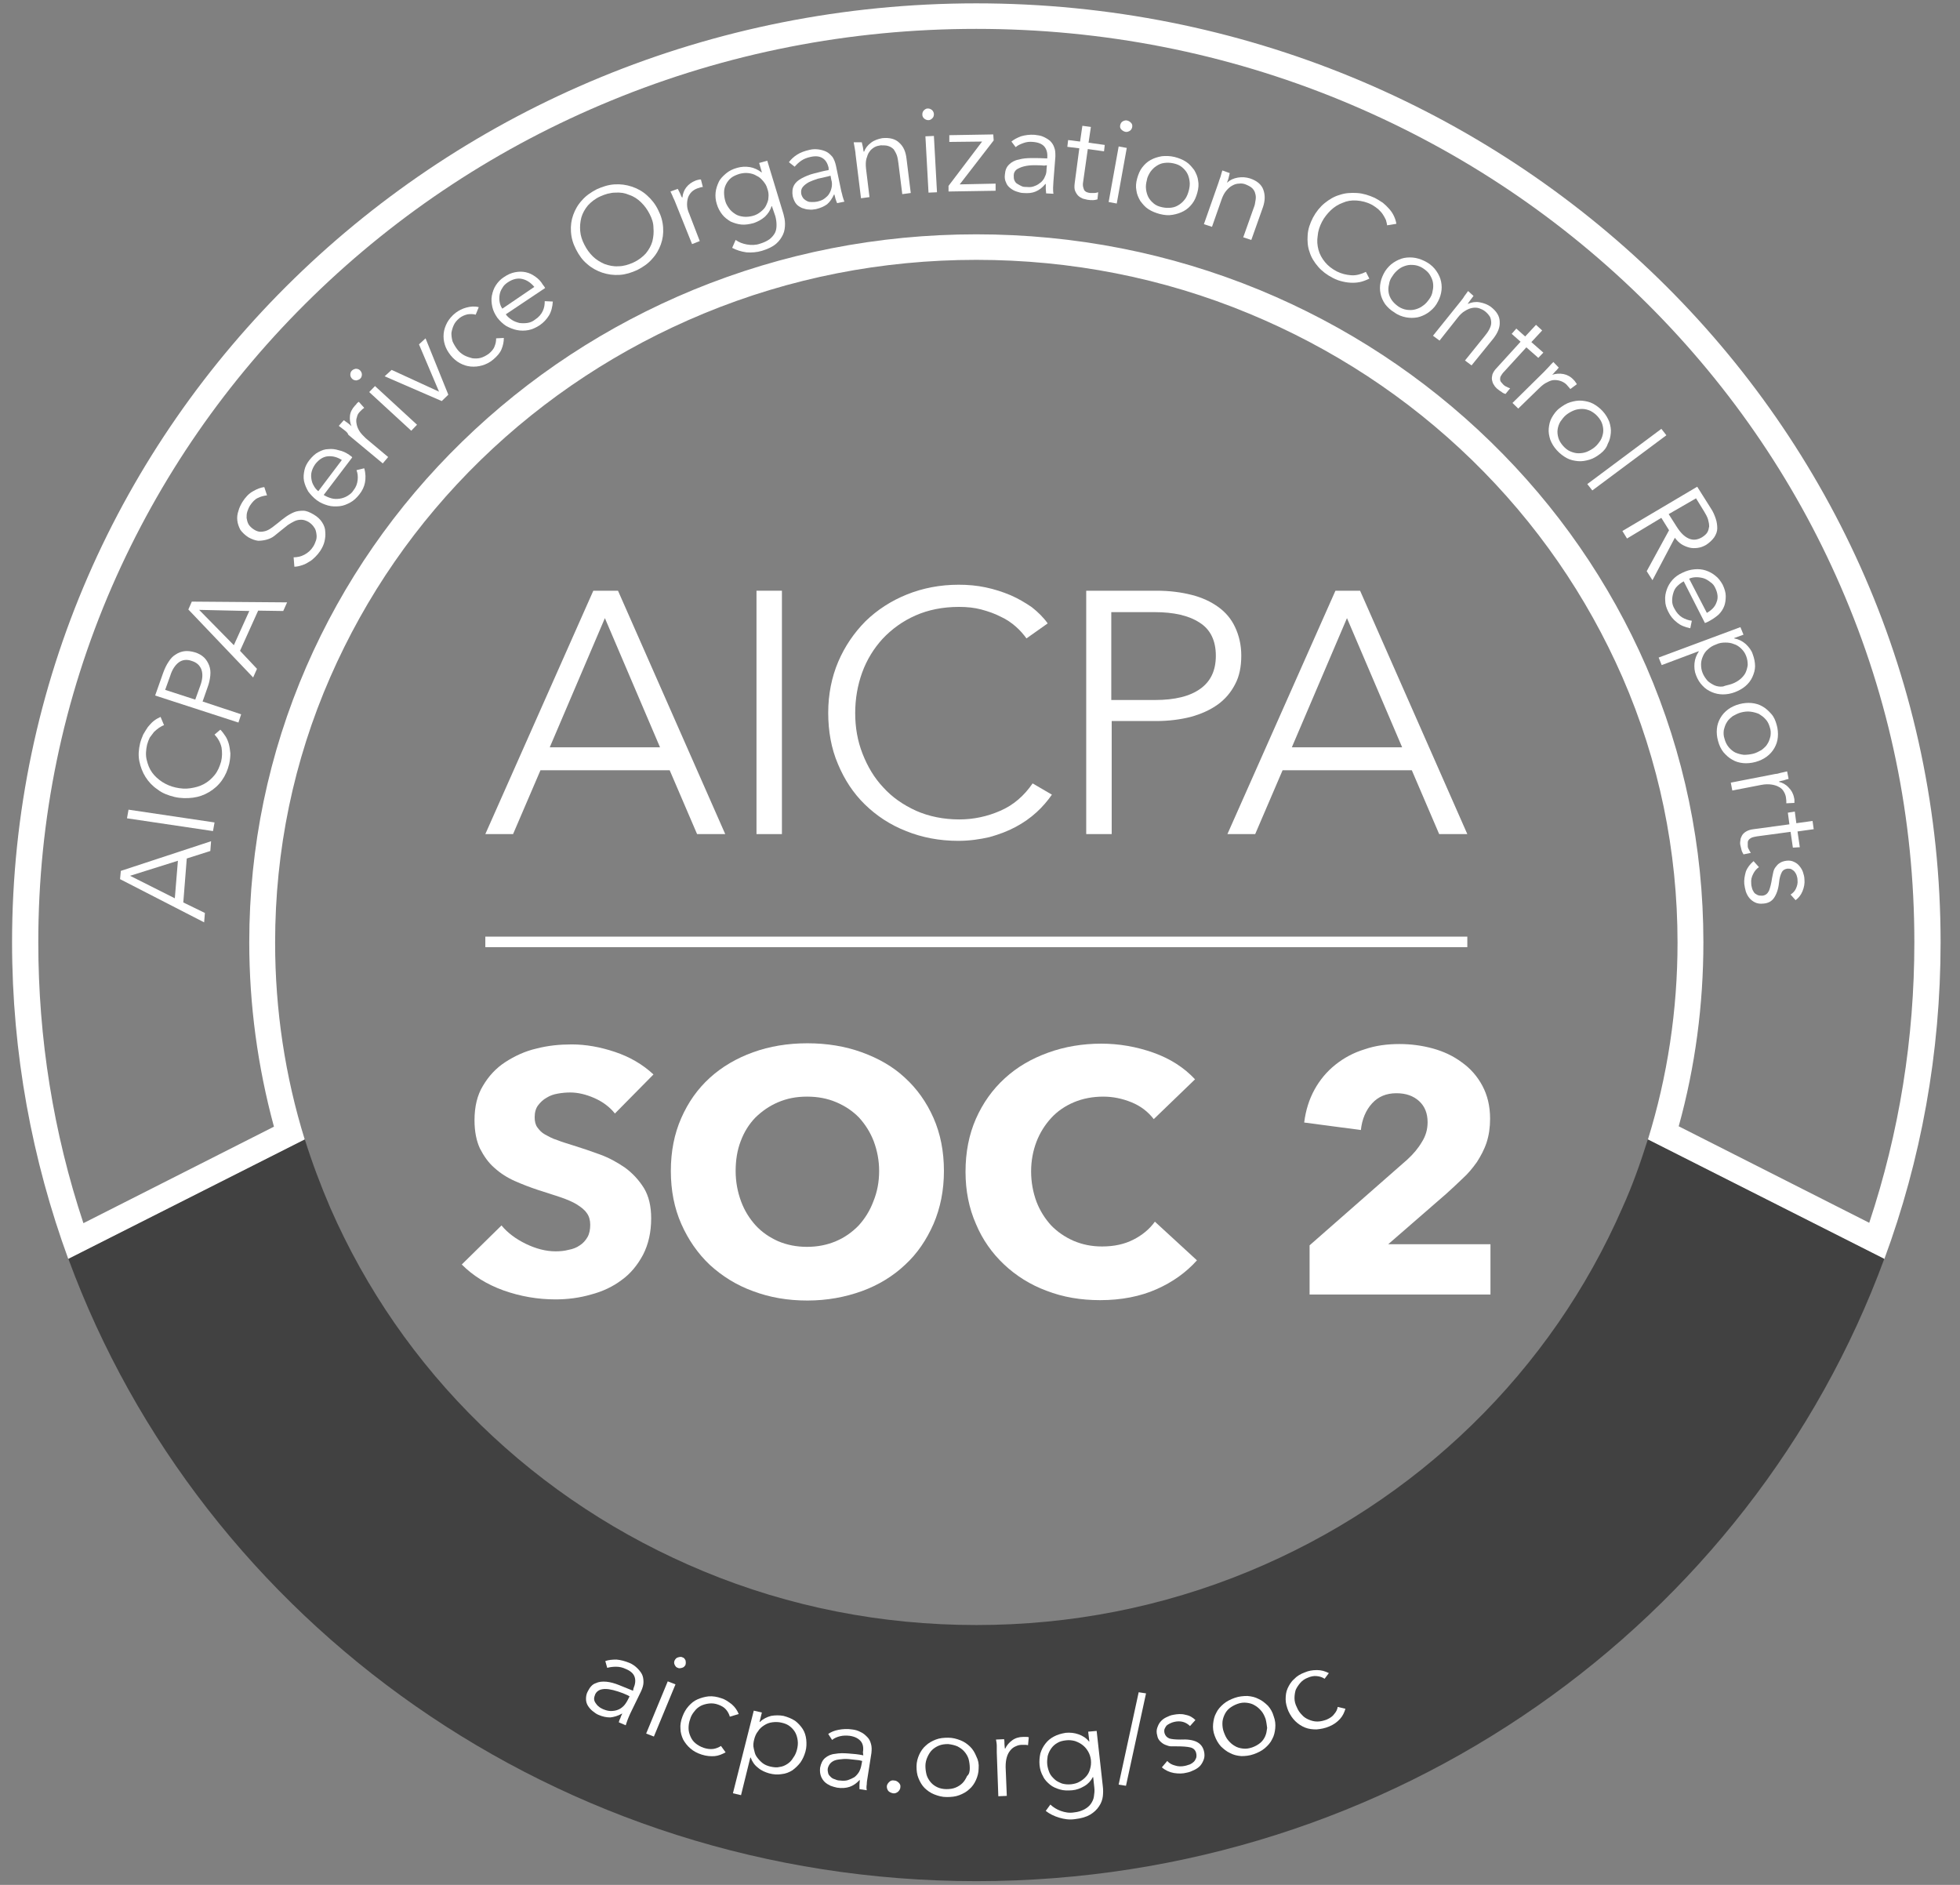 <svg width="52" height="50" viewBox="0 0 52 50" fill="none" xmlns="http://www.w3.org/2000/svg">
<rect x="0" y="0" width="52" height="50" fill="#808080" stroke="none"/>
<path d="M25.903 0.766C29.259 0.766 32.523 1.404 35.593 2.669C38.561 3.895 41.222 5.638 43.504 7.86C45.785 10.081 47.586 12.681 48.835 15.56C50.135 18.549 50.789 21.717 50.789 24.995C50.789 27.545 50.39 30.036 49.592 32.437L44.537 29.877C44.977 28.293 45.192 26.649 45.192 24.995C45.192 22.455 44.68 19.994 43.677 17.683C42.705 15.451 41.314 13.438 39.543 11.715C37.773 9.992 35.706 8.637 33.414 7.69C31.04 6.714 28.512 6.216 25.903 6.216C23.293 6.216 20.766 6.714 18.392 7.69C16.099 8.637 14.032 9.992 12.262 11.715C10.492 13.438 9.1 15.451 8.128 17.683C7.125 19.994 6.613 22.455 6.613 24.995C6.613 26.659 6.838 28.302 7.268 29.887L2.213 32.447C1.415 30.046 1.016 27.545 1.016 24.995C1.016 21.727 1.671 18.549 2.97 15.56C4.229 12.671 6.02 10.081 8.302 7.86C10.584 5.638 13.255 3.885 16.212 2.669C19.282 1.404 22.546 0.766 25.903 0.766ZM25.903 0.089C11.771 0.089 0.32 11.237 0.32 24.995C0.32 27.944 0.852 30.773 1.814 33.403L8.087 30.235C7.565 28.552 7.299 26.798 7.299 25.005C7.299 22.554 7.79 20.183 8.762 17.962C9.704 15.81 11.044 13.867 12.753 12.203C14.462 10.54 16.458 9.234 18.668 8.318C20.96 7.371 23.395 6.893 25.903 6.893C28.41 6.893 30.855 7.371 33.137 8.318C35.348 9.234 37.343 10.54 39.052 12.203C40.761 13.867 42.101 15.81 43.043 17.962C44.015 20.193 44.506 22.564 44.506 25.005C44.506 26.798 44.24 28.552 43.718 30.235L49.991 33.403C50.963 30.773 51.485 27.944 51.485 24.995C51.485 11.237 40.035 0.089 25.903 0.089Z" fill="white"/>
<path d="M25.903 49.901C37.005 49.901 46.451 43.017 49.991 33.393L43.718 30.225C43.524 30.843 43.309 31.451 43.043 32.038C42.102 34.191 40.761 36.133 39.052 37.797C37.343 39.461 35.348 40.766 33.137 41.682C30.845 42.629 28.41 43.107 25.903 43.107C23.395 43.107 20.95 42.629 18.668 41.682C16.457 40.766 14.462 39.461 12.753 37.797C11.044 36.133 9.704 34.191 8.762 32.038C8.506 31.441 8.281 30.843 8.087 30.225L1.814 33.393C5.355 43.017 14.8 49.901 25.903 49.901Z" fill="#414141"/>
<path d="M13.612 22.126H12.876L15.741 15.67H16.396L19.241 22.126H18.494L17.767 20.432H14.339L13.612 22.126ZM14.585 19.824H17.511L16.048 16.397L14.585 19.824Z" fill="white"/>
<path d="M20.07 22.126V15.67H20.745V22.126H20.07Z" fill="white"/>
<path d="M27.908 21.08C27.796 21.239 27.663 21.399 27.499 21.548C27.335 21.697 27.151 21.827 26.946 21.936C26.741 22.046 26.506 22.136 26.25 22.206C25.994 22.265 25.718 22.305 25.422 22.305C24.92 22.305 24.459 22.215 24.04 22.046C23.61 21.877 23.252 21.638 22.945 21.339C22.638 21.04 22.403 20.681 22.229 20.263C22.055 19.855 21.973 19.396 21.973 18.908C21.973 18.42 22.065 17.962 22.239 17.553C22.413 17.145 22.659 16.786 22.965 16.477C23.273 16.178 23.641 15.939 24.06 15.77C24.48 15.601 24.941 15.511 25.432 15.511C25.677 15.511 25.913 15.531 26.148 15.581C26.383 15.63 26.598 15.7 26.813 15.79C27.018 15.879 27.202 15.989 27.376 16.108C27.54 16.238 27.683 16.378 27.796 16.537L27.233 16.935C27.161 16.836 27.069 16.726 26.956 16.627C26.844 16.527 26.701 16.427 26.547 16.358C26.394 16.278 26.22 16.218 26.035 16.168C25.851 16.119 25.657 16.099 25.442 16.099C25.012 16.099 24.623 16.178 24.286 16.328C23.948 16.477 23.661 16.686 23.416 16.945C23.18 17.204 22.996 17.503 22.873 17.842C22.751 18.181 22.689 18.539 22.689 18.918C22.689 19.297 22.751 19.655 22.884 19.994C23.017 20.333 23.191 20.631 23.436 20.89C23.672 21.15 23.958 21.349 24.306 21.508C24.644 21.657 25.033 21.737 25.452 21.737C25.831 21.737 26.199 21.657 26.537 21.508C26.885 21.359 27.171 21.11 27.396 20.781L27.908 21.08Z" fill="white"/>
<path d="M28.818 15.67H30.691C31.029 15.67 31.336 15.71 31.612 15.78C31.888 15.849 32.124 15.959 32.318 16.099C32.513 16.238 32.666 16.417 32.768 16.637C32.871 16.856 32.932 17.105 32.932 17.394C32.932 17.683 32.881 17.942 32.768 18.151C32.656 18.37 32.502 18.549 32.308 18.689C32.113 18.828 31.878 18.938 31.591 19.017C31.315 19.087 31.008 19.127 30.671 19.127H29.494V22.126H28.818V15.67ZM30.64 18.569C31.172 18.569 31.571 18.47 31.847 18.27C32.124 18.071 32.257 17.782 32.257 17.394C32.257 16.995 32.113 16.696 31.827 16.517C31.54 16.328 31.141 16.238 30.63 16.238H29.483V18.569H30.64Z" fill="white"/>
<path d="M33.301 22.126H32.564L35.43 15.67H36.084L38.929 22.126H38.182L37.456 20.432H34.028L33.301 22.126ZM34.273 19.824H37.2L35.736 16.397L34.273 19.824Z" fill="white"/>
<path d="M16.314 29.538C16.181 29.369 15.996 29.229 15.771 29.129C15.546 29.03 15.331 28.98 15.127 28.98C15.024 28.98 14.912 28.99 14.799 29.01C14.687 29.03 14.595 29.06 14.502 29.119C14.41 29.169 14.339 29.239 14.277 29.319C14.216 29.398 14.185 29.508 14.185 29.637C14.185 29.747 14.206 29.837 14.257 29.907C14.308 29.976 14.369 30.046 14.461 30.096C14.554 30.146 14.656 30.205 14.789 30.245C14.912 30.295 15.055 30.335 15.209 30.385C15.434 30.454 15.669 30.534 15.915 30.624C16.16 30.713 16.375 30.833 16.58 30.973C16.784 31.122 16.948 31.301 17.081 31.511C17.214 31.73 17.276 31.999 17.276 32.318C17.276 32.686 17.204 33.005 17.061 33.284C16.917 33.553 16.733 33.782 16.498 33.951C16.262 34.13 15.986 34.26 15.679 34.34C15.372 34.429 15.055 34.469 14.738 34.469C14.267 34.469 13.807 34.39 13.356 34.23C12.916 34.071 12.548 33.842 12.251 33.543L13.305 32.507C13.469 32.706 13.684 32.865 13.95 32.995C14.216 33.124 14.482 33.194 14.738 33.194C14.861 33.194 14.973 33.184 15.086 33.154C15.198 33.134 15.301 33.094 15.383 33.035C15.464 32.985 15.536 32.905 15.587 32.816C15.638 32.726 15.659 32.616 15.659 32.487C15.659 32.367 15.628 32.258 15.567 32.178C15.505 32.088 15.413 32.019 15.301 31.949C15.188 31.879 15.045 31.819 14.871 31.759C14.697 31.7 14.502 31.64 14.287 31.57C14.073 31.5 13.868 31.421 13.663 31.331C13.459 31.241 13.274 31.122 13.121 30.983C12.957 30.843 12.835 30.664 12.732 30.464C12.64 30.265 12.589 30.016 12.589 29.717C12.589 29.358 12.661 29.05 12.814 28.801C12.967 28.542 13.162 28.332 13.408 28.173C13.653 28.014 13.929 27.884 14.236 27.814C14.543 27.735 14.85 27.705 15.168 27.705C15.546 27.705 15.925 27.774 16.314 27.904C16.703 28.034 17.05 28.233 17.337 28.502L16.314 29.538Z" fill="white"/>
<path d="M25.043 31.062C25.043 31.57 24.951 32.038 24.767 32.467C24.583 32.885 24.337 33.254 24.01 33.553C23.693 33.852 23.304 34.091 22.864 34.25C22.424 34.409 21.942 34.499 21.421 34.499C20.899 34.499 20.428 34.419 19.978 34.25C19.538 34.091 19.159 33.852 18.832 33.553C18.515 33.254 18.259 32.885 18.075 32.467C17.89 32.048 17.798 31.58 17.798 31.062C17.798 30.544 17.89 30.076 18.075 29.657C18.259 29.239 18.504 28.89 18.832 28.591C19.149 28.302 19.538 28.073 19.978 27.914C20.418 27.755 20.899 27.675 21.421 27.675C21.942 27.675 22.424 27.755 22.864 27.914C23.304 28.073 23.693 28.293 24.01 28.591C24.327 28.88 24.583 29.239 24.767 29.657C24.951 30.076 25.043 30.544 25.043 31.062ZM23.324 31.062C23.324 30.783 23.273 30.524 23.181 30.275C23.089 30.036 22.956 29.827 22.792 29.647C22.628 29.478 22.424 29.339 22.188 29.239C21.953 29.139 21.697 29.09 21.41 29.09C21.124 29.09 20.878 29.139 20.643 29.239C20.408 29.339 20.213 29.478 20.039 29.647C19.875 29.817 19.742 30.026 19.65 30.275C19.558 30.514 19.517 30.783 19.517 31.062C19.517 31.351 19.569 31.62 19.661 31.869C19.753 32.118 19.886 32.327 20.049 32.507C20.213 32.686 20.418 32.825 20.643 32.925C20.878 33.025 21.134 33.075 21.41 33.075C21.687 33.075 21.943 33.025 22.178 32.925C22.413 32.825 22.608 32.686 22.782 32.507C22.945 32.327 23.078 32.118 23.171 31.869C23.273 31.62 23.324 31.351 23.324 31.062Z" fill="white"/>
<path d="M30.681 34.2C30.252 34.39 29.75 34.489 29.188 34.489C28.676 34.489 28.205 34.41 27.765 34.24C27.335 34.081 26.957 33.842 26.639 33.543C26.322 33.244 26.066 32.885 25.892 32.467C25.708 32.048 25.616 31.59 25.616 31.082C25.616 30.564 25.708 30.096 25.892 29.677C26.077 29.259 26.332 28.9 26.66 28.602C26.987 28.302 27.366 28.084 27.806 27.924C28.246 27.765 28.717 27.685 29.218 27.685C29.689 27.685 30.149 27.765 30.6 27.924C31.05 28.084 31.418 28.323 31.705 28.631L30.61 29.687C30.456 29.488 30.262 29.339 30.016 29.239C29.771 29.14 29.525 29.09 29.269 29.09C28.993 29.09 28.727 29.14 28.492 29.239C28.256 29.339 28.052 29.478 27.888 29.658C27.724 29.837 27.591 30.046 27.499 30.285C27.407 30.524 27.356 30.793 27.356 31.072C27.356 31.361 27.407 31.63 27.499 31.879C27.591 32.118 27.724 32.327 27.888 32.507C28.052 32.676 28.256 32.816 28.481 32.915C28.717 33.015 28.962 33.065 29.239 33.065C29.556 33.065 29.832 33.005 30.067 32.885C30.303 32.766 30.497 32.606 30.64 32.407L31.756 33.433C31.47 33.752 31.111 34.011 30.681 34.2Z" fill="white"/>
<path d="M34.744 33.035L37.333 30.763C37.497 30.614 37.63 30.454 37.722 30.295C37.824 30.135 37.875 29.966 37.875 29.767C37.875 29.538 37.803 29.349 37.65 29.209C37.497 29.07 37.302 29 37.046 29C36.78 29 36.565 29.09 36.402 29.269C36.238 29.448 36.136 29.687 36.105 29.976L34.601 29.777C34.642 29.448 34.734 29.159 34.877 28.9C35.02 28.641 35.205 28.422 35.429 28.243C35.655 28.063 35.91 27.924 36.207 27.834C36.494 27.735 36.801 27.695 37.128 27.695C37.435 27.695 37.732 27.735 38.019 27.814C38.305 27.894 38.561 28.014 38.786 28.183C39.011 28.342 39.195 28.552 39.328 28.801C39.461 29.05 39.533 29.338 39.533 29.677C39.533 29.907 39.502 30.116 39.441 30.305C39.379 30.494 39.287 30.663 39.185 30.823C39.072 30.982 38.95 31.132 38.806 31.261C38.663 31.401 38.52 31.53 38.367 31.67L36.831 33.005H39.543V34.34H34.744V33.035Z" fill="white"/>
<path d="M38.929 24.846H12.876V25.125H38.929V24.846Z" fill="white"/>
<path d="M5.436 24.218L5.416 24.467L3.185 23.321L3.206 23.102L5.6 22.315L5.58 22.574L4.955 22.773L4.863 23.939L5.436 24.218ZM4.638 23.829L4.72 22.833L3.451 23.232L4.638 23.829Z" fill="white"/>
<path d="M5.692 21.817L5.651 22.046L3.369 21.707L3.41 21.478L5.692 21.817Z" fill="white"/>
<path d="M5.846 19.356C5.897 19.406 5.938 19.466 5.979 19.526C6.02 19.585 6.051 19.665 6.071 19.735C6.092 19.814 6.102 19.894 6.112 19.984C6.112 20.073 6.102 20.163 6.081 20.263C6.04 20.432 5.979 20.572 5.887 20.701C5.795 20.831 5.682 20.93 5.549 21.01C5.416 21.09 5.273 21.14 5.119 21.16C4.966 21.179 4.792 21.179 4.628 21.14C4.464 21.1 4.301 21.04 4.178 20.94C4.045 20.851 3.943 20.741 3.861 20.612C3.779 20.482 3.728 20.343 3.697 20.193C3.666 20.044 3.677 19.884 3.717 19.715C3.738 19.635 3.769 19.556 3.799 19.486C3.84 19.416 3.881 19.346 3.922 19.287C3.973 19.227 4.024 19.167 4.076 19.127C4.137 19.077 4.198 19.047 4.26 19.017L4.352 19.237C4.311 19.247 4.27 19.277 4.219 19.306C4.178 19.336 4.127 19.376 4.086 19.416C4.045 19.466 4.014 19.516 3.973 19.566C3.943 19.625 3.922 19.685 3.902 19.755C3.871 19.894 3.861 20.034 3.891 20.153C3.922 20.283 3.963 20.392 4.035 20.492C4.106 20.592 4.198 20.671 4.301 20.741C4.413 20.811 4.526 20.861 4.659 20.89C4.792 20.92 4.925 20.93 5.048 20.91C5.181 20.89 5.293 20.861 5.406 20.801C5.518 20.741 5.611 20.661 5.692 20.562C5.774 20.462 5.825 20.343 5.866 20.203C5.897 20.073 5.897 19.954 5.877 19.825C5.846 19.695 5.785 19.585 5.692 19.486L5.846 19.356Z" fill="white"/>
<path d="M4.116 18.45L4.331 17.842C4.372 17.732 4.413 17.643 4.474 17.553C4.525 17.473 4.587 17.404 4.658 17.364C4.73 17.314 4.812 17.284 4.894 17.274C4.976 17.264 5.068 17.274 5.17 17.304C5.272 17.334 5.354 17.384 5.416 17.443C5.477 17.503 5.518 17.573 5.549 17.653C5.579 17.732 5.59 17.822 5.579 17.922C5.569 18.021 5.549 18.121 5.508 18.23L5.375 18.609L6.398 18.948L6.326 19.167L4.116 18.45ZM5.18 18.559L5.313 18.191C5.375 18.021 5.385 17.882 5.344 17.762C5.303 17.653 5.221 17.573 5.088 17.533C4.955 17.483 4.832 17.503 4.74 17.573C4.648 17.643 4.566 17.762 4.515 17.931L4.382 18.3L5.18 18.559Z" fill="white"/>
<path d="M6.818 17.742L6.716 17.971L4.997 16.168L5.089 15.959L7.617 15.979L7.514 16.208L6.849 16.198L6.368 17.264L6.818 17.742ZM6.204 17.115L6.614 16.208L5.283 16.178L6.204 17.115Z" fill="white"/>
<path d="M7.084 13.14C7.002 13.15 6.92 13.17 6.838 13.21C6.756 13.249 6.695 13.319 6.634 13.409C6.603 13.459 6.583 13.508 6.562 13.568C6.542 13.628 6.542 13.688 6.542 13.738C6.552 13.797 6.562 13.847 6.593 13.907C6.623 13.957 6.675 14.007 6.736 14.046C6.797 14.086 6.859 14.106 6.91 14.106C6.961 14.106 7.023 14.096 7.074 14.076C7.125 14.056 7.176 14.026 7.227 13.987C7.278 13.947 7.33 13.907 7.381 13.867C7.442 13.817 7.514 13.758 7.585 13.708C7.657 13.658 7.729 13.618 7.8 13.588C7.872 13.558 7.954 13.548 8.046 13.548C8.128 13.548 8.22 13.588 8.322 13.648C8.424 13.708 8.496 13.777 8.547 13.857C8.598 13.937 8.629 14.017 8.629 14.106C8.639 14.196 8.629 14.275 8.609 14.365C8.588 14.455 8.547 14.534 8.496 14.614C8.455 14.674 8.414 14.724 8.363 14.774C8.312 14.823 8.261 14.873 8.199 14.903C8.138 14.943 8.077 14.973 8.015 14.993C7.954 15.013 7.882 15.033 7.81 15.033L7.79 14.784C7.882 14.784 7.984 14.764 8.077 14.714C8.169 14.664 8.251 14.594 8.312 14.495C8.343 14.445 8.363 14.395 8.384 14.335C8.404 14.275 8.404 14.216 8.394 14.156C8.384 14.096 8.373 14.036 8.332 13.987C8.302 13.937 8.251 13.887 8.189 13.847C8.117 13.807 8.056 13.787 7.995 13.787C7.933 13.787 7.872 13.797 7.81 13.827C7.749 13.857 7.698 13.887 7.637 13.927C7.585 13.967 7.524 14.017 7.463 14.066C7.401 14.116 7.34 14.166 7.278 14.216C7.217 14.265 7.145 14.295 7.074 14.315C7.002 14.335 6.92 14.345 6.849 14.345C6.767 14.335 6.685 14.305 6.593 14.255C6.501 14.196 6.429 14.126 6.378 14.056C6.337 13.977 6.306 13.897 6.296 13.807C6.286 13.718 6.296 13.638 6.327 13.548C6.347 13.469 6.388 13.389 6.429 13.319C6.511 13.19 6.603 13.09 6.716 13.03C6.818 12.97 6.92 12.931 7.012 12.921L7.084 13.14Z" fill="white"/>
<path d="M9.264 12.064C9.274 12.074 9.284 12.084 9.304 12.094C9.315 12.104 9.335 12.114 9.345 12.133L8.588 13.13C8.65 13.169 8.721 13.199 8.793 13.219C8.864 13.239 8.936 13.239 9.008 13.229C9.079 13.219 9.141 13.199 9.212 13.159C9.274 13.12 9.335 13.08 9.376 13.01C9.448 12.92 9.478 12.831 9.489 12.731C9.499 12.632 9.489 12.552 9.458 12.472L9.663 12.422C9.704 12.562 9.704 12.691 9.683 12.801C9.663 12.911 9.611 13.02 9.53 13.12C9.458 13.209 9.386 13.279 9.294 13.329C9.202 13.379 9.11 13.418 9.008 13.428C8.905 13.438 8.803 13.438 8.701 13.409C8.598 13.379 8.496 13.339 8.404 13.269C8.312 13.199 8.24 13.12 8.179 13.04C8.128 12.95 8.087 12.861 8.066 12.761C8.046 12.661 8.056 12.572 8.077 12.472C8.097 12.373 8.148 12.283 8.21 12.203C8.281 12.114 8.363 12.034 8.445 11.994C8.537 11.944 8.619 11.914 8.711 11.914C8.803 11.904 8.895 11.914 8.987 11.944C9.09 11.964 9.171 12.004 9.264 12.064ZM9.069 12.203C8.946 12.123 8.824 12.094 8.701 12.104C8.578 12.114 8.465 12.183 8.363 12.313C8.322 12.373 8.291 12.432 8.271 12.502C8.251 12.572 8.251 12.632 8.261 12.701C8.271 12.771 8.291 12.831 8.322 12.88C8.353 12.94 8.394 12.99 8.445 13.03L9.069 12.203Z" fill="white"/>
<path d="M9.131 11.406C9.08 11.366 9.029 11.327 8.988 11.297L9.121 11.147C9.152 11.167 9.193 11.197 9.234 11.227C9.275 11.257 9.305 11.287 9.326 11.307C9.285 11.217 9.275 11.127 9.285 11.028C9.295 10.928 9.346 10.838 9.418 10.759C9.438 10.739 9.459 10.719 9.469 10.699C9.489 10.679 9.5 10.669 9.52 10.659L9.663 10.819C9.653 10.829 9.633 10.838 9.612 10.858C9.592 10.878 9.571 10.898 9.551 10.918C9.51 10.958 9.479 11.008 9.469 11.068C9.448 11.117 9.448 11.177 9.459 11.237C9.469 11.297 9.489 11.357 9.53 11.426C9.571 11.496 9.633 11.556 9.704 11.626L10.298 12.124L10.155 12.293L9.244 11.536C9.223 11.476 9.182 11.446 9.131 11.406Z" fill="white"/>
<path d="M9.55 9.822C9.58 9.852 9.601 9.892 9.601 9.932C9.601 9.972 9.591 10.011 9.56 10.041C9.529 10.071 9.499 10.081 9.458 10.091C9.417 10.091 9.376 10.081 9.345 10.051C9.314 10.021 9.294 9.982 9.294 9.942C9.294 9.902 9.304 9.862 9.335 9.832C9.366 9.802 9.396 9.792 9.437 9.782C9.478 9.782 9.519 9.792 9.55 9.822ZM11.064 11.267L10.911 11.426L9.795 10.4L9.949 10.241L11.064 11.267Z" fill="white"/>
<path d="M11.894 10.47L11.72 10.639L10.205 9.982L10.39 9.812L11.648 10.39L11.116 9.135L11.29 8.975L11.894 10.47Z" fill="white"/>
<path d="M12.62 8.348C12.559 8.328 12.477 8.328 12.405 8.338C12.324 8.358 12.252 8.388 12.191 8.437C12.119 8.497 12.068 8.557 12.037 8.627C12.006 8.696 11.986 8.766 11.976 8.836C11.976 8.906 11.986 8.985 12.006 9.055C12.037 9.125 12.078 9.195 12.129 9.264C12.18 9.334 12.242 9.384 12.313 9.424C12.385 9.463 12.457 9.483 12.528 9.503C12.6 9.513 12.682 9.513 12.753 9.493C12.825 9.473 12.897 9.434 12.968 9.384C13.04 9.324 13.101 9.254 13.122 9.185C13.152 9.115 13.163 9.045 13.163 8.975L13.367 8.965C13.367 9.065 13.347 9.165 13.306 9.264C13.265 9.364 13.193 9.444 13.091 9.533C12.999 9.613 12.897 9.663 12.794 9.693C12.692 9.723 12.59 9.732 12.487 9.723C12.385 9.713 12.293 9.683 12.201 9.633C12.109 9.583 12.027 9.513 11.955 9.424C11.884 9.334 11.832 9.244 11.802 9.145C11.771 9.045 11.761 8.945 11.771 8.846C11.781 8.746 11.812 8.657 11.863 8.557C11.914 8.467 11.986 8.378 12.088 8.298C12.17 8.238 12.262 8.188 12.375 8.158C12.487 8.129 12.59 8.119 12.702 8.148L12.62 8.348Z" fill="white"/>
<path d="M14.401 7.551C14.411 7.561 14.422 7.581 14.432 7.591C14.442 7.601 14.452 7.621 14.463 7.64L13.419 8.338C13.46 8.398 13.521 8.447 13.582 8.487C13.644 8.527 13.705 8.547 13.777 8.567C13.848 8.577 13.92 8.577 13.992 8.567C14.063 8.557 14.135 8.527 14.197 8.477C14.289 8.418 14.36 8.338 14.401 8.248C14.442 8.159 14.452 8.079 14.452 7.989L14.667 7.999C14.657 8.139 14.626 8.268 14.565 8.368C14.504 8.467 14.422 8.557 14.319 8.627C14.227 8.687 14.125 8.736 14.023 8.756C13.92 8.776 13.818 8.776 13.716 8.756C13.613 8.736 13.521 8.696 13.429 8.647C13.337 8.587 13.265 8.517 13.194 8.428C13.132 8.338 13.081 8.238 13.061 8.139C13.04 8.039 13.03 7.939 13.05 7.84C13.071 7.74 13.101 7.65 13.153 7.571C13.204 7.491 13.275 7.411 13.368 7.352C13.47 7.282 13.562 7.242 13.664 7.222C13.767 7.202 13.859 7.202 13.951 7.222C14.043 7.242 14.125 7.282 14.207 7.342C14.278 7.391 14.35 7.461 14.401 7.551ZM14.176 7.611C14.084 7.501 13.982 7.431 13.859 7.401C13.736 7.371 13.603 7.401 13.47 7.491C13.409 7.531 13.357 7.581 13.327 7.64C13.286 7.7 13.265 7.76 13.255 7.82C13.245 7.88 13.245 7.949 13.255 8.009C13.265 8.069 13.286 8.129 13.327 8.188L14.176 7.611Z" fill="white"/>
<path d="M17.46 5.568C17.542 5.728 17.583 5.877 17.593 6.037C17.604 6.196 17.583 6.345 17.532 6.485C17.481 6.624 17.409 6.754 17.297 6.873C17.194 6.993 17.061 7.083 16.908 7.162C16.754 7.232 16.601 7.282 16.437 7.292C16.273 7.302 16.13 7.282 15.976 7.232C15.833 7.182 15.7 7.112 15.577 7.003C15.455 6.903 15.363 6.774 15.281 6.614C15.199 6.455 15.158 6.306 15.148 6.146C15.137 5.987 15.158 5.837 15.209 5.698C15.26 5.558 15.332 5.429 15.444 5.309C15.547 5.19 15.68 5.1 15.833 5.02C15.987 4.951 16.14 4.901 16.304 4.891C16.468 4.881 16.611 4.901 16.764 4.951C16.908 5 17.041 5.07 17.163 5.18C17.286 5.289 17.389 5.419 17.46 5.568ZM17.235 5.678C17.174 5.558 17.102 5.459 17.01 5.369C16.918 5.279 16.816 5.21 16.693 5.17C16.58 5.12 16.457 5.1 16.324 5.11C16.191 5.11 16.058 5.15 15.925 5.21C15.792 5.269 15.68 5.359 15.598 5.449C15.516 5.548 15.455 5.658 15.424 5.768C15.393 5.887 15.383 6.007 15.393 6.126C15.403 6.256 15.444 6.375 15.506 6.495C15.567 6.614 15.639 6.714 15.731 6.804C15.823 6.893 15.925 6.953 16.038 7.003C16.151 7.043 16.273 7.073 16.406 7.063C16.539 7.063 16.672 7.023 16.805 6.963C16.938 6.903 17.051 6.814 17.133 6.724C17.215 6.624 17.276 6.515 17.307 6.405C17.337 6.286 17.348 6.166 17.337 6.047C17.337 5.917 17.297 5.797 17.235 5.678Z" fill="white"/>
<path d="M17.859 5.239C17.839 5.18 17.808 5.13 17.788 5.08L17.982 5.01C18.002 5.05 18.023 5.09 18.043 5.13C18.064 5.18 18.074 5.21 18.095 5.239H18.105C18.115 5.14 18.146 5.05 18.207 4.97C18.268 4.891 18.35 4.831 18.453 4.791C18.483 4.781 18.504 4.771 18.524 4.771C18.545 4.761 18.565 4.761 18.596 4.761L18.647 4.961C18.637 4.961 18.616 4.961 18.586 4.97C18.555 4.98 18.524 4.99 18.494 5C18.442 5.02 18.391 5.05 18.35 5.09C18.309 5.13 18.279 5.18 18.258 5.229C18.238 5.289 18.228 5.349 18.228 5.429C18.228 5.508 18.248 5.588 18.289 5.678L18.565 6.395L18.361 6.475L17.921 5.379C17.91 5.349 17.89 5.299 17.859 5.239Z" fill="white"/>
<path d="M19.517 6.365C19.599 6.425 19.701 6.465 19.814 6.485C19.927 6.505 20.049 6.505 20.162 6.465C20.264 6.435 20.346 6.395 20.418 6.345C20.479 6.296 20.53 6.236 20.561 6.176C20.592 6.116 20.602 6.046 20.602 5.967C20.602 5.897 20.592 5.817 20.571 5.738L20.479 5.469H20.469C20.438 5.578 20.377 5.668 20.295 5.748C20.203 5.827 20.111 5.877 19.998 5.917C19.886 5.947 19.773 5.967 19.671 5.957C19.568 5.947 19.476 5.917 19.384 5.877C19.302 5.827 19.22 5.768 19.159 5.688C19.098 5.608 19.047 5.518 19.016 5.409C18.985 5.309 18.975 5.21 18.985 5.11C18.995 5.01 19.026 4.921 19.067 4.831C19.108 4.741 19.18 4.672 19.261 4.602C19.343 4.532 19.446 4.482 19.558 4.452C19.66 4.423 19.773 4.413 19.896 4.433C20.008 4.452 20.111 4.502 20.203 4.572H20.213L20.141 4.323L20.356 4.263L20.786 5.678C20.806 5.758 20.827 5.837 20.827 5.937C20.827 6.027 20.817 6.126 20.776 6.216C20.735 6.306 20.674 6.395 20.592 6.465C20.5 6.545 20.377 6.604 20.213 6.654C20.08 6.694 19.937 6.704 19.804 6.694C19.66 6.674 19.538 6.634 19.425 6.575L19.517 6.365ZM19.241 5.329C19.261 5.409 19.302 5.469 19.343 5.528C19.384 5.588 19.446 5.638 19.507 5.678C19.568 5.718 19.64 5.738 19.722 5.748C19.804 5.758 19.886 5.748 19.967 5.728C20.049 5.708 20.121 5.668 20.182 5.618C20.244 5.568 20.295 5.518 20.326 5.449C20.356 5.379 20.387 5.319 20.387 5.24C20.397 5.16 20.387 5.08 20.356 5C20.336 4.921 20.295 4.861 20.244 4.801C20.193 4.741 20.141 4.692 20.07 4.662C20.008 4.622 19.937 4.602 19.855 4.592C19.773 4.582 19.701 4.592 19.619 4.612C19.527 4.642 19.456 4.672 19.394 4.721C19.333 4.771 19.292 4.831 19.261 4.891C19.231 4.951 19.21 5.02 19.21 5.1C19.21 5.18 19.22 5.259 19.241 5.329Z" fill="white"/>
<path d="M21.984 4.452C21.953 4.323 21.902 4.243 21.82 4.193C21.738 4.143 21.636 4.133 21.503 4.163C21.411 4.183 21.329 4.213 21.257 4.263C21.186 4.313 21.134 4.363 21.083 4.422L20.93 4.303C20.981 4.233 21.053 4.163 21.145 4.104C21.237 4.044 21.349 4.004 21.482 3.974C21.564 3.954 21.646 3.954 21.718 3.964C21.789 3.974 21.861 3.994 21.922 4.024C21.984 4.054 22.035 4.104 22.086 4.163C22.127 4.223 22.158 4.303 22.178 4.393L22.311 5.03C22.321 5.09 22.342 5.14 22.352 5.199C22.372 5.259 22.383 5.309 22.403 5.349L22.209 5.389C22.199 5.359 22.178 5.319 22.168 5.279C22.158 5.239 22.148 5.199 22.137 5.16H22.127C22.076 5.269 22.015 5.359 21.943 5.419C21.861 5.478 21.769 5.518 21.646 5.548C21.585 5.558 21.523 5.568 21.462 5.558C21.401 5.558 21.339 5.538 21.278 5.518C21.216 5.488 21.165 5.458 21.124 5.409C21.083 5.359 21.053 5.289 21.032 5.209C21.012 5.1 21.022 5 21.063 4.921C21.104 4.841 21.175 4.781 21.267 4.731C21.36 4.681 21.472 4.632 21.595 4.602C21.718 4.572 21.851 4.532 21.984 4.512V4.452ZM21.963 4.681C21.871 4.701 21.779 4.721 21.697 4.741C21.605 4.771 21.523 4.801 21.462 4.831C21.39 4.871 21.339 4.911 21.298 4.96C21.257 5.01 21.247 5.07 21.257 5.14C21.267 5.19 21.288 5.229 21.319 5.269C21.349 5.299 21.38 5.319 21.421 5.339C21.462 5.359 21.503 5.359 21.544 5.359C21.585 5.359 21.625 5.359 21.677 5.349C21.759 5.329 21.82 5.309 21.871 5.269C21.922 5.229 21.974 5.19 22.004 5.13C22.035 5.08 22.055 5.02 22.066 4.96C22.076 4.901 22.076 4.831 22.055 4.771L22.035 4.661L21.963 4.681Z" fill="white"/>
<path d="M22.864 3.775C22.874 3.815 22.884 3.855 22.894 3.904C22.904 3.954 22.904 3.994 22.915 4.024H22.925C22.956 3.934 23.017 3.855 23.109 3.785C23.201 3.715 23.304 3.685 23.406 3.665C23.6 3.645 23.754 3.685 23.856 3.785C23.969 3.884 24.03 4.024 24.051 4.213L24.163 5.12L23.938 5.15L23.836 4.333C23.826 4.253 23.815 4.183 23.795 4.124C23.774 4.064 23.744 4.014 23.713 3.964C23.672 3.924 23.631 3.894 23.57 3.875C23.518 3.855 23.447 3.855 23.365 3.855C23.304 3.865 23.253 3.875 23.201 3.904C23.15 3.934 23.099 3.974 23.068 4.024C23.027 4.074 23.007 4.144 22.986 4.213C22.966 4.293 22.966 4.373 22.976 4.472L23.068 5.229L22.843 5.259L22.7 4.104C22.7 4.064 22.69 4.014 22.679 3.944C22.669 3.884 22.659 3.825 22.649 3.775H22.864Z" fill="white"/>
<path d="M24.777 3.028C24.777 3.068 24.767 3.107 24.736 3.137C24.705 3.167 24.675 3.187 24.634 3.187C24.593 3.187 24.562 3.177 24.521 3.147C24.49 3.117 24.47 3.088 24.47 3.038C24.47 2.998 24.48 2.958 24.511 2.928C24.542 2.898 24.572 2.878 24.613 2.878C24.654 2.878 24.685 2.888 24.726 2.918C24.757 2.948 24.777 2.988 24.777 3.028ZM24.859 5.1L24.634 5.11L24.552 3.616L24.777 3.606L24.859 5.1Z" fill="white"/>
<path d="M26.363 3.725L25.462 4.891L26.414 4.871V5.06L25.165 5.08V4.931L26.056 3.755L25.186 3.765V3.586L26.352 3.566L26.363 3.725Z" fill="white"/>
<path d="M27.785 4.183C27.796 4.054 27.765 3.954 27.704 3.884C27.642 3.815 27.54 3.775 27.407 3.765C27.315 3.755 27.233 3.765 27.151 3.795C27.069 3.825 26.998 3.855 26.947 3.904L26.834 3.755C26.905 3.695 26.987 3.655 27.09 3.615C27.192 3.586 27.315 3.566 27.448 3.576C27.53 3.586 27.612 3.596 27.673 3.625C27.745 3.655 27.806 3.695 27.857 3.735C27.908 3.785 27.949 3.845 27.97 3.914C28 3.984 28 4.064 28 4.153L27.949 4.801C27.949 4.861 27.939 4.921 27.939 4.98C27.939 5.04 27.939 5.09 27.949 5.14L27.755 5.13C27.755 5.09 27.745 5.05 27.745 5.01C27.745 4.97 27.745 4.931 27.745 4.881H27.734C27.652 4.98 27.571 5.04 27.478 5.08C27.386 5.12 27.284 5.13 27.151 5.12C27.09 5.12 27.028 5.1 26.967 5.08C26.905 5.06 26.854 5.03 26.803 4.99C26.752 4.95 26.711 4.901 26.691 4.841C26.66 4.781 26.65 4.711 26.66 4.632C26.67 4.512 26.701 4.432 26.773 4.363C26.834 4.303 26.916 4.253 27.028 4.233C27.131 4.203 27.243 4.193 27.376 4.193C27.509 4.193 27.642 4.193 27.785 4.203V4.183ZM27.704 4.393C27.612 4.383 27.52 4.383 27.427 4.383C27.335 4.383 27.253 4.393 27.172 4.412C27.09 4.432 27.028 4.462 26.977 4.492C26.926 4.532 26.895 4.582 26.895 4.652C26.895 4.701 26.895 4.751 26.916 4.791C26.936 4.831 26.957 4.861 26.998 4.881C27.028 4.901 27.069 4.921 27.11 4.941C27.151 4.96 27.192 4.96 27.243 4.96C27.325 4.97 27.397 4.96 27.458 4.931C27.52 4.911 27.571 4.871 27.622 4.831C27.663 4.791 27.704 4.741 27.724 4.681C27.755 4.622 27.765 4.562 27.765 4.492L27.775 4.383L27.704 4.393Z" fill="white"/>
<path d="M29.29 4.014L28.86 3.954L28.737 4.821C28.727 4.881 28.727 4.921 28.737 4.961C28.747 5 28.758 5.03 28.768 5.05C28.788 5.07 28.809 5.09 28.839 5.1C28.87 5.11 28.901 5.12 28.931 5.12C28.962 5.12 28.993 5.12 29.034 5.12C29.064 5.12 29.105 5.11 29.136 5.1L29.116 5.289C29.075 5.299 29.034 5.309 28.993 5.309C28.952 5.309 28.901 5.309 28.85 5.299C28.809 5.289 28.768 5.279 28.727 5.269C28.686 5.249 28.645 5.23 28.604 5.19C28.573 5.16 28.543 5.11 28.522 5.06C28.502 5.01 28.502 4.941 28.512 4.861L28.635 3.934L28.317 3.895L28.338 3.715L28.655 3.755L28.716 3.337L28.942 3.367L28.88 3.785L29.31 3.845L29.29 4.014Z" fill="white"/>
<path d="M29.628 5.399L29.413 5.359L29.679 3.885L29.894 3.924L29.628 5.399ZM30.037 3.377C30.027 3.416 30.006 3.456 29.965 3.476C29.924 3.496 29.894 3.506 29.853 3.496C29.812 3.486 29.781 3.466 29.75 3.436C29.72 3.406 29.709 3.367 29.72 3.317C29.73 3.277 29.75 3.237 29.791 3.217C29.832 3.197 29.863 3.187 29.904 3.197C29.945 3.207 29.976 3.227 30.006 3.257C30.037 3.287 30.047 3.327 30.037 3.377Z" fill="white"/>
<path d="M31.766 5.11C31.736 5.22 31.695 5.319 31.633 5.399C31.572 5.479 31.5 5.548 31.408 5.598C31.316 5.648 31.224 5.678 31.111 5.698C30.999 5.718 30.896 5.708 30.773 5.678C30.661 5.648 30.559 5.608 30.467 5.548C30.374 5.489 30.313 5.409 30.252 5.329C30.201 5.239 30.16 5.15 30.149 5.05C30.129 4.951 30.139 4.841 30.17 4.731C30.201 4.622 30.241 4.522 30.303 4.442C30.364 4.363 30.436 4.293 30.528 4.243C30.62 4.193 30.712 4.164 30.825 4.144C30.927 4.134 31.04 4.134 31.162 4.164C31.275 4.193 31.377 4.233 31.469 4.293C31.561 4.353 31.623 4.433 31.684 4.512C31.736 4.602 31.776 4.692 31.787 4.791C31.807 4.891 31.797 5 31.766 5.11ZM31.541 5.05C31.561 4.97 31.572 4.891 31.561 4.811C31.551 4.731 31.531 4.662 31.5 4.602C31.469 4.542 31.418 4.482 31.357 4.433C31.296 4.383 31.224 4.353 31.132 4.333C31.04 4.313 30.958 4.313 30.886 4.323C30.804 4.333 30.743 4.363 30.681 4.403C30.62 4.442 30.569 4.492 30.518 4.562C30.477 4.632 30.436 4.701 30.426 4.781C30.405 4.861 30.395 4.941 30.405 5.02C30.415 5.1 30.436 5.17 30.467 5.23C30.497 5.289 30.549 5.349 30.61 5.399C30.671 5.449 30.743 5.479 30.835 5.498C30.927 5.518 31.009 5.518 31.081 5.508C31.162 5.498 31.224 5.469 31.285 5.429C31.347 5.389 31.398 5.339 31.449 5.269C31.49 5.21 31.52 5.13 31.541 5.05Z" fill="white"/>
<path d="M32.626 4.592C32.615 4.632 32.605 4.672 32.595 4.721C32.584 4.771 32.564 4.811 32.554 4.841H32.564C32.636 4.771 32.728 4.731 32.84 4.711C32.953 4.692 33.055 4.701 33.158 4.731C33.342 4.791 33.465 4.891 33.516 5.03C33.567 5.17 33.567 5.319 33.506 5.498L33.198 6.365L32.984 6.295L33.26 5.518C33.291 5.449 33.301 5.379 33.311 5.309C33.321 5.249 33.321 5.19 33.301 5.13C33.291 5.08 33.26 5.03 33.219 4.99C33.178 4.951 33.117 4.921 33.045 4.891C32.994 4.871 32.932 4.861 32.871 4.871C32.81 4.871 32.748 4.891 32.697 4.921C32.636 4.951 32.584 5 32.533 5.06C32.482 5.12 32.441 5.2 32.41 5.289L32.155 6.017L31.94 5.947L32.329 4.841C32.339 4.801 32.359 4.751 32.38 4.692C32.4 4.632 32.41 4.572 32.431 4.522L32.626 4.592Z" fill="white"/>
<path d="M36.33 7.391C36.268 7.421 36.197 7.451 36.125 7.471C36.053 7.491 35.971 7.501 35.89 7.501C35.808 7.501 35.716 7.491 35.634 7.471C35.542 7.451 35.45 7.421 35.358 7.371C35.204 7.292 35.071 7.192 34.969 7.073C34.866 6.953 34.785 6.824 34.744 6.684C34.693 6.545 34.682 6.395 34.693 6.236C34.703 6.076 34.754 5.927 34.836 5.768C34.918 5.618 35.02 5.489 35.143 5.389C35.266 5.289 35.399 5.21 35.542 5.17C35.685 5.12 35.839 5.11 36.002 5.12C36.166 5.13 36.319 5.18 36.473 5.249C36.545 5.289 36.616 5.329 36.688 5.379C36.749 5.429 36.811 5.489 36.862 5.548C36.913 5.608 36.954 5.668 36.985 5.738C37.016 5.807 37.036 5.867 37.046 5.937L36.8 5.977C36.8 5.937 36.78 5.887 36.77 5.837C36.749 5.787 36.719 5.738 36.688 5.688C36.657 5.638 36.606 5.588 36.565 5.548C36.514 5.508 36.463 5.469 36.391 5.429C36.258 5.359 36.125 5.329 35.992 5.319C35.859 5.309 35.736 5.329 35.624 5.379C35.511 5.419 35.399 5.489 35.306 5.578C35.214 5.668 35.132 5.768 35.071 5.887C35.01 6.007 34.969 6.126 34.959 6.256C34.938 6.385 34.948 6.505 34.979 6.624C35.01 6.744 35.071 6.853 35.153 6.953C35.235 7.053 35.337 7.132 35.47 7.202C35.593 7.262 35.716 7.292 35.849 7.302C35.982 7.312 36.115 7.272 36.238 7.212L36.33 7.391Z" fill="white"/>
<path d="M38.11 8.069C38.049 8.168 37.967 8.238 37.885 8.298C37.793 8.358 37.701 8.398 37.609 8.418C37.506 8.437 37.404 8.437 37.302 8.418C37.2 8.398 37.087 8.358 36.995 8.288C36.892 8.228 36.811 8.149 36.749 8.069C36.688 7.979 36.647 7.89 36.627 7.79C36.606 7.69 36.606 7.591 36.627 7.491C36.647 7.391 36.688 7.292 36.749 7.192C36.811 7.102 36.882 7.023 36.974 6.963C37.067 6.903 37.158 6.863 37.251 6.843C37.353 6.824 37.455 6.824 37.558 6.843C37.66 6.863 37.762 6.903 37.865 6.963C37.967 7.023 38.049 7.102 38.11 7.192C38.172 7.282 38.213 7.371 38.233 7.471C38.254 7.571 38.254 7.67 38.233 7.77C38.213 7.87 38.172 7.969 38.11 8.069ZM37.916 7.939C37.967 7.87 37.998 7.8 38.008 7.72C38.028 7.64 38.028 7.571 38.018 7.501C38.008 7.431 37.977 7.362 37.936 7.292C37.895 7.222 37.834 7.172 37.762 7.122C37.691 7.073 37.609 7.043 37.537 7.033C37.455 7.023 37.384 7.023 37.312 7.043C37.24 7.063 37.169 7.093 37.107 7.142C37.046 7.192 36.985 7.252 36.944 7.322C36.892 7.391 36.862 7.461 36.852 7.541C36.831 7.621 36.831 7.69 36.841 7.76C36.852 7.83 36.882 7.899 36.923 7.959C36.964 8.019 37.026 8.079 37.097 8.129C37.169 8.178 37.251 8.208 37.322 8.218C37.404 8.228 37.476 8.228 37.547 8.208C37.619 8.188 37.691 8.159 37.752 8.109C37.814 8.069 37.865 8.009 37.916 7.939Z" fill="white"/>
<path d="M39.093 7.85C39.072 7.879 39.041 7.919 39.011 7.959C38.98 7.999 38.959 8.029 38.939 8.059H38.949C39.041 8.019 39.144 7.999 39.256 8.019C39.369 8.039 39.471 8.079 39.553 8.139C39.706 8.258 39.788 8.388 39.788 8.537C39.798 8.686 39.737 8.826 39.624 8.975L39.041 9.693L38.867 9.563L39.389 8.916C39.44 8.856 39.481 8.796 39.512 8.736C39.543 8.676 39.563 8.617 39.563 8.567C39.563 8.507 39.553 8.457 39.532 8.408C39.502 8.358 39.461 8.308 39.399 8.258C39.348 8.218 39.297 8.198 39.246 8.178C39.184 8.158 39.123 8.158 39.062 8.168C39 8.178 38.929 8.208 38.867 8.248C38.796 8.288 38.734 8.348 38.673 8.427L38.192 9.035L38.018 8.906L38.755 7.989C38.775 7.959 38.816 7.919 38.847 7.86C38.888 7.81 38.918 7.76 38.949 7.72L39.093 7.85Z" fill="white"/>
<path d="M40.812 9.493L40.495 9.214L39.902 9.862C39.861 9.902 39.84 9.942 39.82 9.972C39.799 10.002 39.799 10.041 39.799 10.061C39.799 10.091 39.81 10.121 39.83 10.141C39.85 10.161 39.871 10.191 39.892 10.211C39.912 10.231 39.943 10.251 39.973 10.261C40.004 10.28 40.035 10.29 40.065 10.3L39.943 10.45C39.902 10.44 39.861 10.42 39.83 10.39C39.789 10.37 39.758 10.34 39.717 10.31C39.687 10.28 39.656 10.251 39.636 10.211C39.605 10.171 39.595 10.131 39.584 10.081C39.574 10.031 39.584 9.982 39.595 9.932C39.615 9.882 39.646 9.822 39.707 9.762L40.342 9.065L40.106 8.856L40.229 8.716L40.464 8.926L40.751 8.617L40.915 8.766L40.628 9.075L40.946 9.354L40.812 9.493Z" fill="white"/>
<path d="M41.089 9.733C41.13 9.683 41.171 9.643 41.212 9.603L41.355 9.752C41.324 9.782 41.304 9.822 41.263 9.852C41.232 9.892 41.201 9.922 41.181 9.942C41.273 9.912 41.375 9.902 41.478 9.922C41.58 9.942 41.672 9.992 41.744 10.071C41.764 10.091 41.785 10.111 41.795 10.131C41.805 10.151 41.826 10.171 41.836 10.191L41.662 10.32C41.652 10.31 41.641 10.29 41.621 10.271C41.6 10.251 41.58 10.221 41.56 10.201C41.519 10.161 41.468 10.131 41.416 10.111C41.365 10.091 41.304 10.081 41.242 10.081C41.181 10.081 41.12 10.101 41.048 10.141C40.976 10.171 40.904 10.231 40.833 10.3L40.28 10.838L40.127 10.689L40.966 9.862C41.007 9.822 41.038 9.782 41.089 9.733Z" fill="white"/>
<path d="M42.46 12.034C42.368 12.104 42.276 12.163 42.173 12.193C42.071 12.223 41.969 12.243 41.867 12.233C41.764 12.223 41.662 12.203 41.57 12.153C41.478 12.104 41.386 12.034 41.304 11.944C41.222 11.855 41.17 11.765 41.13 11.665C41.099 11.566 41.079 11.466 41.089 11.366C41.099 11.267 41.119 11.167 41.17 11.078C41.222 10.988 41.283 10.898 41.375 10.829C41.467 10.759 41.559 10.699 41.662 10.669C41.764 10.639 41.867 10.619 41.969 10.629C42.071 10.639 42.173 10.659 42.266 10.709C42.358 10.759 42.45 10.829 42.521 10.908C42.603 10.998 42.654 11.088 42.695 11.187C42.726 11.287 42.746 11.386 42.736 11.486C42.726 11.586 42.706 11.685 42.654 11.775C42.624 11.874 42.552 11.964 42.46 12.034ZM42.306 11.864C42.368 11.815 42.419 11.745 42.46 11.685C42.501 11.616 42.521 11.546 42.532 11.476C42.542 11.406 42.532 11.326 42.511 11.257C42.491 11.187 42.45 11.117 42.388 11.048C42.327 10.978 42.266 10.938 42.194 10.898C42.122 10.868 42.051 10.848 41.979 10.848C41.907 10.848 41.826 10.858 41.754 10.888C41.682 10.918 41.611 10.958 41.549 11.008C41.488 11.058 41.437 11.127 41.396 11.187C41.355 11.257 41.334 11.326 41.324 11.396C41.314 11.466 41.324 11.546 41.345 11.616C41.365 11.685 41.406 11.755 41.467 11.825C41.529 11.894 41.59 11.944 41.662 11.974C41.733 12.004 41.805 12.024 41.877 12.024C41.948 12.024 42.03 12.014 42.102 11.984C42.173 11.954 42.245 11.914 42.306 11.864Z" fill="white"/>
<path d="M42.245 13.01L42.112 12.841L44.077 11.376L44.21 11.546L42.245 13.01Z" fill="white"/>
<path d="M43.166 14.285L43.043 14.086L45.028 12.911L45.386 13.478C45.448 13.568 45.489 13.668 45.519 13.757C45.55 13.847 45.56 13.937 45.56 14.016C45.56 14.096 45.53 14.176 45.478 14.255C45.427 14.325 45.355 14.395 45.263 14.455C45.192 14.495 45.12 14.524 45.038 14.534C44.967 14.544 44.885 14.544 44.813 14.524C44.742 14.505 44.67 14.475 44.608 14.435C44.547 14.395 44.486 14.335 44.435 14.265L43.841 15.391L43.688 15.152L44.281 14.066L44.076 13.737L43.166 14.285ZM44.271 13.638L44.486 13.976C44.588 14.136 44.69 14.236 44.803 14.285C44.915 14.335 45.028 14.325 45.151 14.255C45.212 14.216 45.263 14.176 45.294 14.126C45.325 14.076 45.335 14.026 45.345 13.966C45.345 13.907 45.335 13.847 45.315 13.777C45.294 13.707 45.253 13.638 45.212 13.568L44.997 13.219L44.271 13.638Z" fill="white"/>
<path d="M45.325 16.487C45.315 16.497 45.294 16.497 45.284 16.507C45.264 16.517 45.253 16.517 45.233 16.527L44.67 15.421C44.598 15.461 44.547 15.501 44.496 15.551C44.445 15.601 44.414 15.66 44.394 15.73C44.373 15.8 44.363 15.86 44.363 15.939C44.363 16.009 44.384 16.079 44.425 16.148C44.476 16.248 44.547 16.328 44.629 16.378C44.711 16.427 44.803 16.457 44.885 16.467L44.844 16.666C44.701 16.637 44.578 16.587 44.486 16.507C44.394 16.437 44.312 16.338 44.261 16.228C44.209 16.128 44.179 16.029 44.179 15.929C44.169 15.83 44.189 15.73 44.22 15.64C44.25 15.551 44.302 15.461 44.373 15.381C44.445 15.302 44.527 15.242 44.639 15.192C44.742 15.142 44.844 15.112 44.956 15.102C45.059 15.092 45.161 15.102 45.253 15.132C45.345 15.162 45.438 15.212 45.509 15.272C45.591 15.332 45.653 15.421 45.704 15.511C45.755 15.62 45.785 15.72 45.785 15.81C45.785 15.909 45.775 15.999 45.744 16.079C45.714 16.158 45.663 16.238 45.591 16.308C45.499 16.387 45.417 16.437 45.325 16.487ZM45.284 16.258C45.407 16.188 45.499 16.099 45.54 15.979C45.591 15.86 45.571 15.73 45.509 15.601C45.478 15.531 45.438 15.481 45.376 15.441C45.325 15.401 45.264 15.361 45.202 15.341C45.141 15.322 45.069 15.312 45.008 15.312C44.946 15.312 44.875 15.322 44.813 15.351L45.284 16.258Z" fill="white"/>
<path d="M44.086 17.643L44.005 17.443L46.174 16.636L46.256 16.836L46.01 16.925V16.935C46.123 16.955 46.225 17.005 46.317 17.085C46.399 17.164 46.471 17.254 46.501 17.354C46.542 17.463 46.563 17.573 46.563 17.672C46.563 17.772 46.532 17.872 46.491 17.961C46.45 18.051 46.389 18.131 46.307 18.201C46.225 18.27 46.133 18.32 46.031 18.36C45.928 18.4 45.816 18.42 45.714 18.42C45.611 18.42 45.509 18.4 45.417 18.36C45.325 18.32 45.243 18.27 45.171 18.191C45.099 18.121 45.038 18.021 44.997 17.912C44.956 17.812 44.946 17.702 44.956 17.593C44.966 17.483 45.007 17.374 45.069 17.284V17.274L44.086 17.643ZM45.949 18.141C46.031 18.111 46.102 18.071 46.164 18.021C46.225 17.971 46.276 17.912 46.307 17.852C46.337 17.792 46.358 17.712 46.368 17.643C46.368 17.563 46.358 17.483 46.327 17.404C46.297 17.324 46.256 17.264 46.194 17.204C46.143 17.154 46.072 17.105 46 17.085C45.928 17.055 45.857 17.045 45.775 17.045C45.693 17.045 45.611 17.055 45.529 17.095C45.447 17.125 45.376 17.164 45.314 17.224C45.253 17.274 45.212 17.334 45.181 17.404C45.151 17.473 45.13 17.543 45.13 17.623C45.13 17.702 45.14 17.772 45.171 17.852C45.202 17.931 45.253 18.001 45.304 18.061C45.355 18.111 45.427 18.151 45.488 18.181C45.56 18.21 45.632 18.221 45.714 18.21C45.785 18.181 45.867 18.171 45.949 18.141Z" fill="white"/>
<path d="M46.573 20.213C46.461 20.243 46.348 20.253 46.246 20.243C46.143 20.233 46.041 20.203 45.959 20.153C45.867 20.103 45.795 20.034 45.724 19.954C45.662 19.874 45.611 19.774 45.581 19.655C45.55 19.546 45.54 19.436 45.55 19.336C45.56 19.227 45.591 19.137 45.642 19.047C45.693 18.958 45.755 18.888 45.847 18.818C45.929 18.758 46.031 18.709 46.143 18.679C46.256 18.649 46.369 18.639 46.471 18.649C46.573 18.659 46.676 18.689 46.757 18.738C46.849 18.788 46.921 18.858 46.993 18.938C47.065 19.017 47.105 19.117 47.136 19.227C47.167 19.336 47.177 19.446 47.167 19.555C47.157 19.665 47.126 19.755 47.075 19.844C47.023 19.934 46.962 20.004 46.87 20.073C46.788 20.133 46.686 20.183 46.573 20.213ZM46.512 19.994C46.594 19.974 46.665 19.934 46.737 19.894C46.798 19.844 46.86 19.794 46.89 19.735C46.931 19.675 46.952 19.605 46.972 19.526C46.983 19.446 46.983 19.366 46.952 19.286C46.931 19.207 46.89 19.127 46.839 19.077C46.788 19.017 46.727 18.978 46.665 18.938C46.594 18.908 46.522 18.888 46.44 18.878C46.358 18.868 46.277 18.878 46.195 18.898C46.113 18.918 46.041 18.958 45.97 18.997C45.908 19.047 45.847 19.097 45.816 19.157C45.775 19.217 45.755 19.286 45.734 19.366C45.724 19.446 45.724 19.516 45.755 19.605C45.775 19.685 45.816 19.765 45.867 19.824C45.918 19.884 45.98 19.934 46.041 19.964C46.113 19.994 46.184 20.014 46.266 20.023C46.348 20.023 46.43 20.014 46.512 19.994Z" fill="white"/>
<path d="M47.239 20.502C47.3 20.492 47.361 20.472 47.413 20.462L47.453 20.662C47.413 20.672 47.372 20.681 47.32 20.701C47.269 20.711 47.228 20.721 47.198 20.731V20.741C47.29 20.761 47.382 20.811 47.453 20.89C47.525 20.96 47.576 21.05 47.597 21.16C47.607 21.189 47.607 21.209 47.607 21.229C47.607 21.249 47.607 21.279 47.607 21.299L47.392 21.309C47.392 21.299 47.392 21.269 47.392 21.239C47.392 21.209 47.382 21.179 47.382 21.15C47.372 21.09 47.351 21.04 47.32 20.99C47.29 20.94 47.249 20.901 47.188 20.871C47.136 20.841 47.065 20.821 46.993 20.811C46.921 20.801 46.829 20.801 46.727 20.821L45.959 20.97L45.919 20.761L47.095 20.532C47.126 20.532 47.177 20.522 47.239 20.502Z" fill="white"/>
<path d="M47.566 22.485L47.505 22.066L46.614 22.186C46.553 22.196 46.512 22.206 46.481 22.216C46.451 22.235 46.42 22.245 46.399 22.275C46.379 22.295 46.369 22.325 46.369 22.355C46.369 22.385 46.369 22.415 46.369 22.445C46.369 22.474 46.379 22.505 46.399 22.535C46.41 22.564 46.43 22.594 46.451 22.624L46.256 22.664C46.236 22.624 46.215 22.594 46.205 22.554C46.195 22.514 46.185 22.474 46.174 22.425C46.164 22.385 46.164 22.345 46.174 22.295C46.174 22.245 46.195 22.206 46.215 22.166C46.236 22.126 46.277 22.086 46.328 22.056C46.379 22.026 46.44 22.006 46.522 21.996L47.474 21.867L47.433 21.558L47.617 21.528L47.658 21.837L48.088 21.777L48.119 21.996L47.689 22.056L47.75 22.474L47.566 22.485Z" fill="white"/>
<path d="M47.505 23.73C47.567 23.69 47.618 23.64 47.648 23.57C47.679 23.501 47.7 23.431 47.689 23.341C47.689 23.301 47.679 23.262 47.669 23.232C47.659 23.192 47.638 23.162 47.618 23.132C47.597 23.102 47.567 23.082 47.536 23.062C47.505 23.042 47.464 23.042 47.423 23.042C47.352 23.052 47.3 23.082 47.27 23.142C47.239 23.202 47.209 23.291 47.198 23.421C47.178 23.6 47.127 23.73 47.065 23.819C47.004 23.909 46.912 23.959 46.789 23.969C46.697 23.979 46.625 23.969 46.564 23.939C46.502 23.909 46.451 23.869 46.41 23.819C46.369 23.77 46.339 23.71 46.318 23.65C46.298 23.58 46.287 23.521 46.277 23.451C46.267 23.341 46.287 23.232 46.318 23.122C46.359 23.012 46.431 22.923 46.523 22.843L46.666 23.003C46.605 23.042 46.553 23.102 46.513 23.182C46.472 23.262 46.451 23.341 46.461 23.431C46.461 23.481 46.472 23.521 46.482 23.561C46.492 23.6 46.513 23.64 46.533 23.67C46.553 23.7 46.584 23.72 46.625 23.74C46.666 23.76 46.707 23.76 46.758 23.76C46.84 23.75 46.891 23.71 46.932 23.63C46.963 23.55 46.993 23.441 47.014 23.291C47.024 23.242 47.034 23.202 47.045 23.142C47.055 23.092 47.075 23.042 47.106 23.003C47.137 22.963 47.167 22.923 47.219 22.893C47.26 22.863 47.321 22.843 47.392 22.833C47.474 22.823 47.536 22.833 47.597 22.863C47.659 22.893 47.7 22.923 47.74 22.973C47.781 23.023 47.812 23.072 47.833 23.132C47.853 23.192 47.873 23.262 47.873 23.331C47.884 23.431 47.863 23.54 47.822 23.64C47.781 23.74 47.72 23.819 47.638 23.879L47.505 23.73Z" fill="white"/>
<path d="M16.806 44.791C16.857 44.671 16.867 44.571 16.836 44.481C16.806 44.392 16.724 44.322 16.601 44.272C16.519 44.233 16.437 44.213 16.345 44.213C16.263 44.213 16.181 44.223 16.11 44.243L16.059 44.063C16.14 44.033 16.243 44.023 16.355 44.023C16.468 44.033 16.581 44.063 16.703 44.113C16.775 44.143 16.846 44.193 16.898 44.243C16.949 44.292 17 44.352 17.031 44.412C17.061 44.472 17.072 44.541 17.072 44.621C17.072 44.691 17.051 44.77 17.01 44.86L16.724 45.448C16.703 45.498 16.673 45.558 16.652 45.617C16.632 45.677 16.611 45.727 16.601 45.767L16.417 45.687C16.427 45.647 16.437 45.617 16.458 45.578C16.468 45.538 16.488 45.498 16.509 45.458H16.499C16.396 45.518 16.284 45.548 16.192 45.558C16.089 45.558 15.987 45.538 15.874 45.488C15.823 45.468 15.772 45.428 15.721 45.388C15.67 45.348 15.629 45.298 15.598 45.249C15.567 45.199 15.547 45.139 15.547 45.069C15.547 45 15.557 44.93 15.598 44.86C15.649 44.761 15.711 44.681 15.803 44.651C15.885 44.611 15.977 44.601 16.089 44.611C16.192 44.621 16.304 44.651 16.427 44.701C16.55 44.751 16.673 44.8 16.795 44.85L16.806 44.791ZM16.652 44.97C16.57 44.93 16.488 44.9 16.396 44.87C16.304 44.84 16.222 44.82 16.151 44.81C16.069 44.8 16.007 44.8 15.936 44.82C15.874 44.84 15.823 44.88 15.793 44.94C15.772 44.99 15.762 45.03 15.762 45.069C15.762 45.109 15.782 45.149 15.803 45.179C15.823 45.209 15.854 45.249 15.885 45.269C15.915 45.298 15.956 45.319 15.997 45.338C16.069 45.368 16.14 45.388 16.202 45.388C16.273 45.388 16.335 45.378 16.386 45.358C16.447 45.338 16.499 45.298 16.54 45.259C16.581 45.219 16.621 45.159 16.652 45.099L16.703 45L16.652 44.97Z" fill="white"/>
<path d="M17.348 46.065L17.143 45.986L17.716 44.601L17.921 44.681L17.348 46.065ZM18.187 44.163C18.166 44.203 18.136 44.232 18.095 44.242C18.054 44.252 18.013 44.262 17.982 44.242C17.941 44.232 17.921 44.203 17.9 44.163C17.88 44.123 17.88 44.083 17.9 44.043C17.921 44.003 17.951 43.973 17.992 43.964C18.033 43.953 18.074 43.944 18.105 43.964C18.146 43.973 18.166 44.003 18.187 44.043C18.197 44.083 18.197 44.123 18.187 44.163Z" fill="white"/>
<path d="M19.363 45.538C19.343 45.468 19.312 45.408 19.261 45.348C19.21 45.288 19.138 45.249 19.056 45.219C18.974 45.189 18.893 45.179 18.811 45.189C18.729 45.199 18.657 45.219 18.596 45.249C18.524 45.288 18.473 45.328 18.422 45.398C18.371 45.458 18.33 45.528 18.309 45.607C18.279 45.687 18.268 45.767 18.268 45.846C18.268 45.926 18.289 45.996 18.32 46.066C18.35 46.135 18.391 46.195 18.453 46.245C18.514 46.295 18.586 46.335 18.667 46.364C18.76 46.394 18.841 46.404 18.923 46.394C18.995 46.384 19.067 46.354 19.128 46.315L19.251 46.484C19.159 46.534 19.067 46.574 18.964 46.584C18.862 46.593 18.739 46.584 18.616 46.544C18.494 46.504 18.401 46.454 18.32 46.384C18.238 46.315 18.176 46.235 18.125 46.145C18.084 46.056 18.053 45.956 18.053 45.856C18.043 45.757 18.064 45.647 18.105 45.538C18.146 45.428 18.197 45.338 18.268 45.259C18.34 45.179 18.412 45.119 18.504 45.079C18.596 45.039 18.698 45.01 18.8 44.999C18.913 44.99 19.026 45.01 19.138 45.049C19.241 45.079 19.322 45.139 19.414 45.209C19.496 45.279 19.558 45.368 19.599 45.468L19.363 45.538Z" fill="white"/>
<path d="M19.66 47.62L19.445 47.57L19.998 45.378L20.213 45.428L20.151 45.677H20.162C20.243 45.597 20.346 45.547 20.458 45.517C20.571 45.498 20.683 45.498 20.786 45.517C20.898 45.547 21.001 45.587 21.093 45.647C21.174 45.707 21.246 45.787 21.297 45.866C21.349 45.946 21.379 46.045 21.39 46.145C21.4 46.245 21.4 46.354 21.369 46.464C21.338 46.574 21.297 46.663 21.236 46.753C21.174 46.833 21.103 46.902 21.021 46.962C20.939 47.012 20.847 47.052 20.735 47.062C20.632 47.081 20.52 47.072 20.407 47.042C20.305 47.012 20.202 46.972 20.11 46.892C20.018 46.823 19.957 46.733 19.916 46.623H19.906L19.66 47.62ZM21.144 46.414C21.164 46.334 21.174 46.255 21.164 46.175C21.154 46.095 21.134 46.026 21.103 45.966C21.072 45.906 21.021 45.846 20.96 45.797C20.898 45.747 20.826 45.717 20.735 45.697C20.653 45.677 20.571 45.677 20.489 45.687C20.407 45.697 20.335 45.727 20.274 45.767C20.213 45.806 20.151 45.856 20.11 45.926C20.059 45.986 20.028 46.065 20.008 46.145C19.988 46.225 19.977 46.304 19.998 46.384C20.018 46.464 20.028 46.534 20.069 46.593C20.11 46.653 20.162 46.713 20.223 46.763C20.284 46.813 20.356 46.842 20.438 46.862C20.53 46.882 20.612 46.892 20.683 46.872C20.765 46.862 20.826 46.833 20.888 46.793C20.949 46.753 21.001 46.703 21.041 46.633C21.093 46.564 21.123 46.494 21.144 46.414Z" fill="white"/>
<path d="M22.894 46.484C22.915 46.355 22.894 46.255 22.833 46.185C22.771 46.115 22.679 46.066 22.546 46.046C22.454 46.036 22.372 46.036 22.29 46.056C22.208 46.076 22.137 46.105 22.076 46.155L21.973 45.996C22.045 45.946 22.137 45.906 22.249 45.886C22.362 45.866 22.475 45.856 22.607 45.877C22.689 45.886 22.761 45.906 22.833 45.946C22.904 45.976 22.956 46.026 23.007 46.076C23.058 46.126 23.088 46.185 23.109 46.265C23.129 46.335 23.129 46.414 23.119 46.504L23.017 47.152C23.007 47.211 22.996 47.271 22.996 47.331C22.986 47.391 22.986 47.441 22.996 47.49L22.802 47.46C22.802 47.421 22.802 47.381 22.802 47.341C22.802 47.301 22.812 47.261 22.812 47.221H22.802C22.72 47.311 22.628 47.371 22.536 47.401C22.444 47.431 22.331 47.441 22.208 47.421C22.147 47.41 22.096 47.391 22.035 47.371C21.973 47.341 21.922 47.311 21.881 47.271C21.84 47.231 21.799 47.172 21.779 47.112C21.758 47.052 21.748 46.982 21.758 46.893C21.779 46.783 21.82 46.693 21.891 46.633C21.963 46.574 22.045 46.534 22.157 46.524C22.26 46.504 22.382 46.504 22.505 46.514C22.638 46.524 22.771 46.534 22.904 46.564L22.894 46.484ZM22.792 46.693C22.7 46.683 22.607 46.673 22.515 46.663C22.423 46.654 22.341 46.663 22.26 46.673C22.178 46.683 22.116 46.703 22.065 46.743C22.014 46.783 21.983 46.833 21.963 46.903C21.953 46.952 21.963 47.002 21.973 47.042C21.983 47.082 22.014 47.112 22.045 47.142C22.076 47.172 22.116 47.191 22.157 47.201C22.198 47.221 22.239 47.231 22.28 47.231C22.362 47.241 22.434 47.241 22.495 47.221C22.556 47.201 22.618 47.172 22.669 47.142C22.72 47.102 22.761 47.052 22.792 47.002C22.822 46.943 22.843 46.883 22.853 46.823L22.874 46.713L22.792 46.693Z" fill="white"/>
<path d="M23.887 47.41C23.887 47.45 23.866 47.49 23.825 47.53C23.784 47.56 23.743 47.58 23.692 47.57C23.641 47.56 23.6 47.54 23.569 47.51C23.539 47.47 23.528 47.43 23.528 47.391C23.528 47.351 23.549 47.311 23.59 47.271C23.631 47.231 23.672 47.221 23.723 47.231C23.774 47.231 23.815 47.261 23.846 47.291C23.876 47.321 23.897 47.361 23.887 47.41Z" fill="white"/>
<path d="M25.964 46.912C25.964 47.022 25.933 47.132 25.892 47.221C25.852 47.311 25.79 47.401 25.718 47.46C25.647 47.53 25.555 47.58 25.452 47.62C25.35 47.66 25.237 47.67 25.115 47.67C24.992 47.67 24.89 47.64 24.787 47.6C24.685 47.56 24.603 47.5 24.531 47.431C24.46 47.361 24.409 47.271 24.368 47.171C24.327 47.072 24.316 46.972 24.316 46.853C24.316 46.743 24.347 46.633 24.388 46.544C24.429 46.454 24.491 46.364 24.562 46.305C24.634 46.235 24.726 46.185 24.828 46.145C24.93 46.105 25.043 46.096 25.155 46.096C25.278 46.096 25.381 46.126 25.483 46.165C25.585 46.205 25.667 46.265 25.739 46.335C25.811 46.404 25.862 46.494 25.903 46.593C25.954 46.693 25.974 46.793 25.964 46.912ZM25.729 46.903C25.729 46.823 25.718 46.743 25.698 46.663C25.677 46.593 25.637 46.524 25.585 46.464C25.534 46.404 25.473 46.364 25.401 46.325C25.329 46.295 25.248 46.275 25.155 46.265C25.064 46.265 24.982 46.275 24.91 46.305C24.838 46.335 24.777 46.374 24.726 46.424C24.675 46.474 24.634 46.544 24.603 46.614C24.572 46.683 24.552 46.763 24.552 46.843C24.552 46.922 24.562 47.002 24.583 47.082C24.603 47.151 24.644 47.221 24.695 47.281C24.746 47.341 24.808 47.381 24.869 47.41C24.93 47.44 25.023 47.46 25.104 47.46C25.197 47.46 25.278 47.45 25.35 47.42C25.422 47.391 25.483 47.351 25.534 47.301C25.585 47.251 25.626 47.181 25.657 47.112C25.718 47.062 25.729 46.982 25.729 46.903Z" fill="white"/>
<path d="M26.445 46.315C26.445 46.255 26.434 46.195 26.424 46.145L26.639 46.135C26.649 46.175 26.649 46.225 26.649 46.265C26.649 46.315 26.66 46.354 26.66 46.384H26.67C26.711 46.295 26.772 46.225 26.854 46.165C26.936 46.105 27.038 46.075 27.141 46.075C27.171 46.075 27.192 46.075 27.223 46.075C27.243 46.075 27.274 46.075 27.294 46.085L27.274 46.295C27.263 46.295 27.243 46.285 27.212 46.285C27.181 46.285 27.151 46.285 27.12 46.285C27.059 46.285 27.008 46.295 26.946 46.325C26.895 46.344 26.844 46.384 26.803 46.434C26.762 46.484 26.731 46.544 26.711 46.614C26.69 46.683 26.68 46.773 26.68 46.872L26.711 47.639L26.486 47.649L26.445 46.484C26.445 46.434 26.445 46.384 26.445 46.315Z" fill="white"/>
<path d="M27.867 47.869C27.939 47.938 28.031 47.998 28.143 48.038C28.256 48.078 28.368 48.098 28.491 48.078C28.604 48.068 28.686 48.038 28.767 47.998C28.839 47.959 28.901 47.909 28.942 47.849C28.982 47.789 29.013 47.729 29.023 47.65C29.033 47.58 29.044 47.5 29.033 47.42L29.003 47.142H28.993C28.942 47.241 28.87 47.321 28.767 47.381C28.665 47.44 28.563 47.48 28.45 47.49C28.327 47.5 28.225 47.5 28.123 47.47C28.02 47.44 27.928 47.401 27.857 47.341C27.785 47.281 27.713 47.211 27.673 47.121C27.621 47.032 27.591 46.932 27.58 46.823C27.57 46.713 27.58 46.614 27.601 46.514C27.632 46.414 27.673 46.334 27.734 46.255C27.795 46.175 27.867 46.115 27.959 46.066C28.051 46.016 28.154 45.986 28.276 45.966C28.389 45.956 28.502 45.966 28.614 46.006C28.727 46.046 28.819 46.105 28.89 46.195H28.901L28.87 45.936L29.095 45.916L29.259 47.391C29.269 47.47 29.269 47.56 29.259 47.65C29.248 47.739 29.218 47.829 29.156 47.919C29.105 47.998 29.023 48.078 28.921 48.138C28.819 48.198 28.686 48.237 28.512 48.257C28.368 48.277 28.235 48.257 28.102 48.217C27.969 48.178 27.846 48.118 27.744 48.038L27.867 47.869ZM27.785 46.813C27.795 46.892 27.816 46.962 27.846 47.032C27.877 47.102 27.928 47.151 27.98 47.201C28.031 47.251 28.102 47.281 28.174 47.311C28.245 47.331 28.327 47.341 28.42 47.331C28.502 47.321 28.583 47.301 28.645 47.261C28.716 47.221 28.767 47.181 28.819 47.121C28.87 47.062 28.901 47.002 28.921 46.922C28.942 46.853 28.952 46.773 28.942 46.683C28.931 46.604 28.911 46.534 28.87 46.464C28.829 46.394 28.788 46.344 28.727 46.295C28.665 46.245 28.604 46.215 28.522 46.185C28.45 46.165 28.368 46.155 28.287 46.165C28.194 46.175 28.113 46.195 28.051 46.235C27.98 46.275 27.928 46.325 27.887 46.384C27.846 46.444 27.816 46.504 27.795 46.584C27.785 46.653 27.775 46.733 27.785 46.813Z" fill="white"/>
<path d="M29.873 47.371L29.678 47.341L30.21 44.89L30.405 44.92L29.873 47.371Z" fill="white"/>
<path d="M31.572 45.787C31.521 45.737 31.459 45.697 31.387 45.677C31.316 45.657 31.234 45.657 31.152 45.677C31.111 45.687 31.081 45.697 31.04 45.717C30.999 45.737 30.968 45.757 30.948 45.776C30.927 45.806 30.907 45.836 30.896 45.866C30.886 45.896 30.886 45.936 30.896 45.976C30.917 46.046 30.958 46.086 31.019 46.115C31.081 46.135 31.183 46.145 31.316 46.145C31.5 46.135 31.643 46.155 31.746 46.205C31.848 46.255 31.91 46.334 31.94 46.444C31.961 46.524 31.961 46.603 31.94 46.663C31.92 46.723 31.889 46.783 31.848 46.833C31.807 46.882 31.746 46.922 31.684 46.952C31.623 46.982 31.551 47.012 31.49 47.022C31.377 47.052 31.265 47.052 31.142 47.032C31.029 47.012 30.917 46.962 30.825 46.882L30.968 46.713C31.019 46.773 31.091 46.813 31.173 46.833C31.255 46.862 31.347 46.862 31.439 46.843C31.49 46.833 31.531 46.813 31.572 46.803C31.613 46.783 31.643 46.763 31.674 46.733C31.705 46.703 31.715 46.673 31.735 46.633C31.746 46.593 31.746 46.554 31.735 46.504C31.715 46.424 31.664 46.374 31.582 46.354C31.5 46.334 31.377 46.325 31.224 46.325C31.173 46.325 31.122 46.325 31.07 46.325C31.019 46.325 30.968 46.304 30.917 46.285C30.866 46.265 30.825 46.235 30.784 46.195C30.743 46.155 30.712 46.105 30.702 46.036C30.681 45.966 30.681 45.896 30.702 45.836C30.723 45.776 30.743 45.727 30.784 45.677C30.825 45.627 30.876 45.587 30.937 45.557C30.999 45.528 31.06 45.498 31.132 45.488C31.234 45.468 31.347 45.458 31.449 45.488C31.562 45.508 31.643 45.557 31.715 45.627L31.572 45.787Z" fill="white"/>
<path d="M33.792 45.528C33.833 45.637 33.843 45.737 33.833 45.846C33.823 45.946 33.802 46.046 33.751 46.135C33.71 46.225 33.639 46.304 33.557 46.374C33.475 46.444 33.373 46.494 33.26 46.534C33.148 46.574 33.035 46.584 32.932 46.584C32.82 46.574 32.728 46.554 32.636 46.504C32.544 46.464 32.462 46.394 32.39 46.325C32.319 46.245 32.267 46.155 32.227 46.046C32.185 45.936 32.175 45.836 32.185 45.727C32.196 45.627 32.216 45.528 32.267 45.438C32.308 45.348 32.38 45.269 32.462 45.199C32.544 45.129 32.646 45.079 32.759 45.039C32.871 44.999 32.984 44.989 33.096 44.989C33.209 44.999 33.301 45.02 33.393 45.069C33.485 45.109 33.567 45.179 33.639 45.248C33.71 45.328 33.761 45.418 33.792 45.528ZM33.577 45.597C33.547 45.517 33.516 45.448 33.465 45.388C33.413 45.328 33.362 45.279 33.291 45.239C33.229 45.199 33.158 45.179 33.076 45.169C32.994 45.159 32.912 45.169 32.83 45.199C32.748 45.229 32.677 45.269 32.615 45.318C32.554 45.368 32.513 45.428 32.482 45.498C32.452 45.567 32.431 45.637 32.431 45.717C32.431 45.797 32.441 45.876 32.472 45.956C32.503 46.036 32.533 46.105 32.585 46.165C32.636 46.225 32.687 46.275 32.759 46.315C32.82 46.354 32.892 46.374 32.974 46.384C33.055 46.394 33.127 46.384 33.219 46.354C33.301 46.325 33.373 46.285 33.434 46.235C33.495 46.185 33.536 46.125 33.567 46.056C33.598 45.986 33.608 45.916 33.618 45.836C33.608 45.757 33.598 45.677 33.577 45.597Z" fill="white"/>
<path d="M35.143 44.532C35.081 44.492 35.02 44.471 34.938 44.462C34.856 44.452 34.774 44.471 34.703 44.502C34.621 44.532 34.549 44.581 34.498 44.641C34.447 44.701 34.406 44.761 34.375 44.83C34.355 44.9 34.344 44.97 34.344 45.049C34.344 45.129 34.365 45.209 34.406 45.288C34.437 45.368 34.488 45.438 34.539 45.488C34.59 45.548 34.651 45.587 34.723 45.617C34.795 45.647 34.866 45.667 34.948 45.667C35.03 45.667 35.112 45.647 35.194 45.617C35.286 45.577 35.358 45.528 35.398 45.468C35.45 45.408 35.48 45.348 35.49 45.279L35.695 45.328C35.665 45.428 35.624 45.518 35.552 45.597C35.48 45.677 35.388 45.747 35.266 45.797C35.153 45.846 35.04 45.866 34.928 45.876C34.815 45.876 34.723 45.866 34.621 45.826C34.529 45.787 34.447 45.737 34.365 45.657C34.293 45.587 34.232 45.498 34.181 45.388C34.14 45.288 34.109 45.179 34.109 45.079C34.109 44.98 34.119 44.88 34.16 44.79C34.201 44.701 34.252 44.611 34.334 44.541C34.406 44.462 34.508 44.402 34.621 44.362C34.713 44.322 34.815 44.302 34.938 44.302C35.061 44.302 35.153 44.332 35.255 44.382L35.143 44.532Z" fill="white"/>
</svg>
